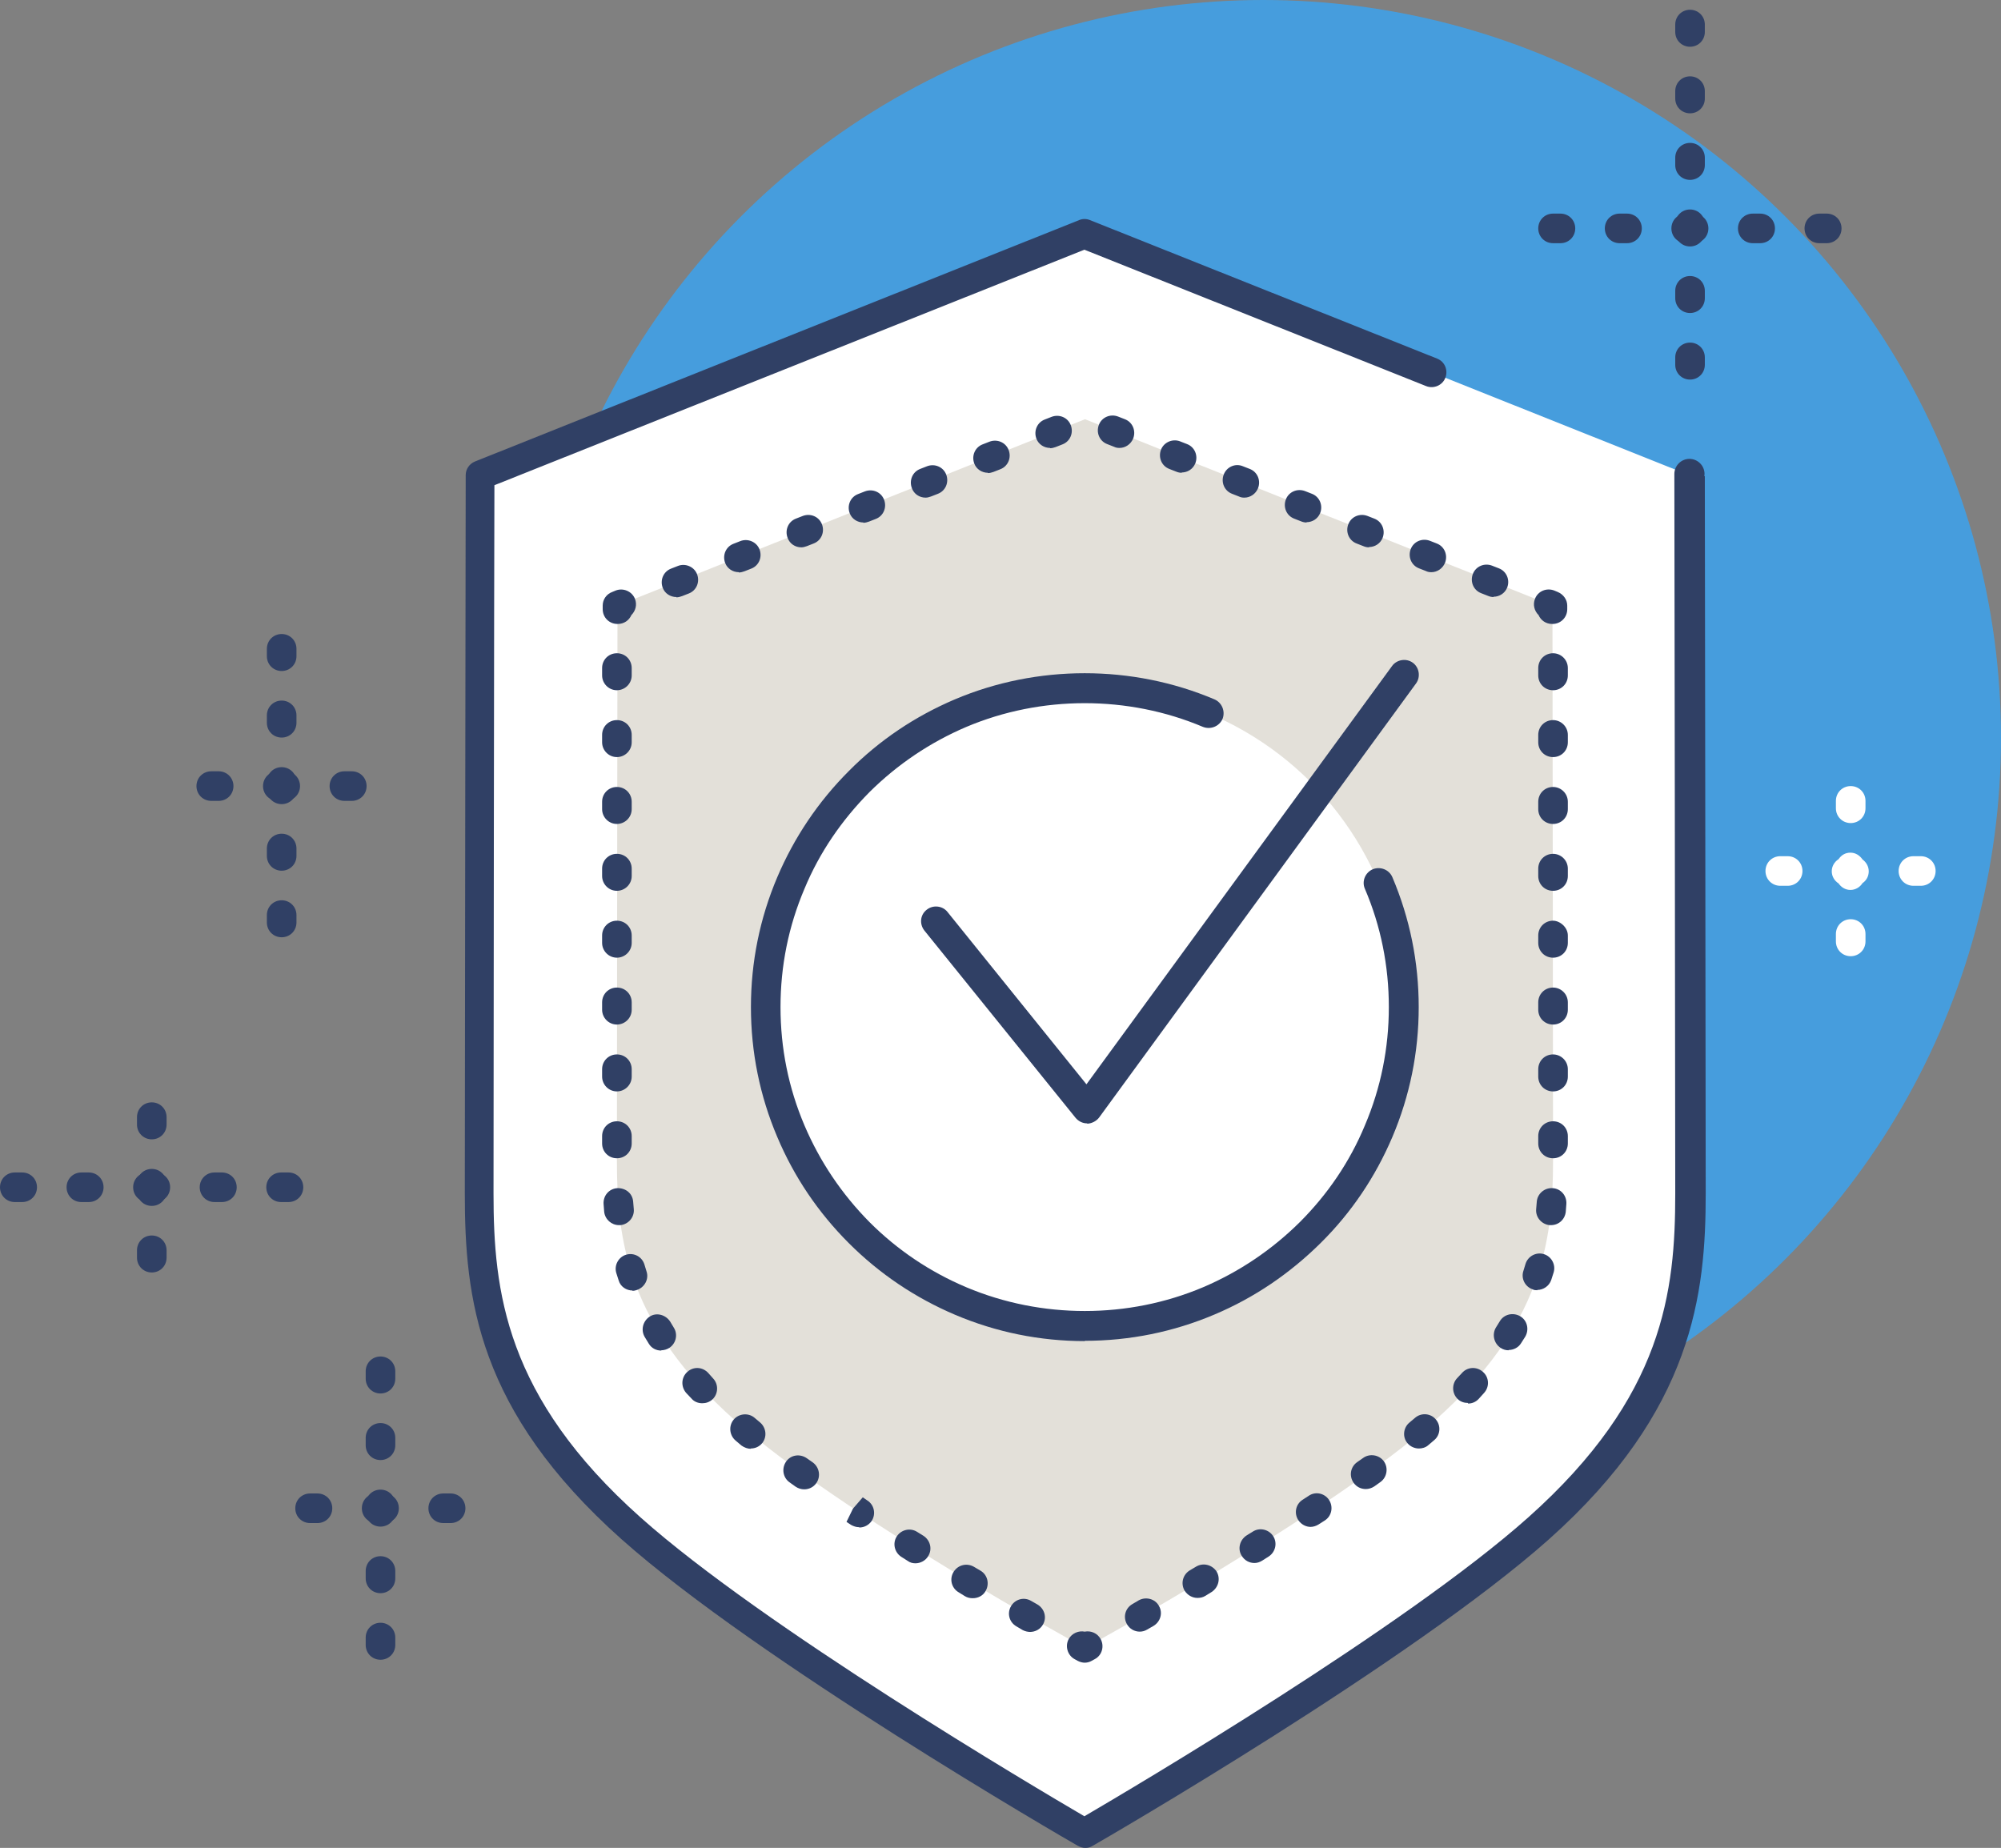 <?xml version="1.0" encoding="UTF-8"?><svg xmlns="http://www.w3.org/2000/svg" viewBox="0 0 67.63 62.46"><rect x="0" y="0" width="67.63" height="62.46" fill="#808080" stroke="none"/><defs><style>.ah{fill:#e3e0d9;}.ai{fill:#fff;}.aj{fill:#304065;}.ak{fill:#469ddd;}</style></defs><g id="a"/><g id="b"/><g id="c"/><g id="d"/><g id="e"/><g id="f"/><g id="g"/><g id="h"/><g id="i"/><g id="j"/><g id="k"/><g id="l"/><g id="m"/><g id="n"/><g id="o"/><g id="p"/><g id="q"/><g id="r"/><g id="s"/><g id="t"/><g id="u"/><g id="v"/><g id="w"/><g id="x"/><g id="y"/><g id="a`"/><g id="aa"/><g id="ab"/><g id="ac"/><g id="ad"/><g id="ae"/><g id="af"/><g id="ag"><g><g><path class="aj" d="M12.86,56.1c-.28,0-.5-.22-.5-.5v-.25c0-.28,.22-.5,.5-.5s.5,.22,.5,.5v.25c0,.28-.22,.5-.5,.5Zm0-2.25c-.28,0-.5-.22-.5-.5v-.25c0-.28,.22-.5,.5-.5s.5,.22,.5,.5v.25c0,.28-.22,.5-.5,.5Zm0-2.25c-.28,0-.5-.22-.5-.5v-.25c0-.28,.22-.5,.5-.5s.5,.22,.5,.5v.25c0,.28-.22,.5-.5,.5Zm0-2.25c-.28,0-.5-.22-.5-.5v-.25c0-.28,.22-.5,.5-.5s.5,.22,.5,.5v.25c0,.28-.22,.5-.5,.5Zm0-2.25c-.28,0-.5-.22-.5-.5v-.25c0-.28,.22-.5,.5-.5s.5,.22,.5,.5v.25c0,.28-.22,.5-.5,.5Z"/><path class="aj" d="M15.23,51.48h-.25c-.28,0-.5-.22-.5-.5s.22-.5,.5-.5h.25c.28,0,.5,.22,.5,.5s-.22,.5-.5,.5Zm-2.25,0h-.25c-.28,0-.5-.22-.5-.5s.22-.5,.5-.5h.25c.28,0,.5,.22,.5,.5s-.22,.5-.5,.5Zm-2.25,0h-.25c-.28,0-.5-.22-.5-.5s.22-.5,.5-.5h.25c.28,0,.5,.22,.5,.5s-.22,.5-.5,.5Z"/></g><g><path class="aj" d="M9.75,40.63h-.25c-.28,0-.5-.22-.5-.5s.22-.5,.5-.5h.25c.28,0,.5,.22,.5,.5s-.22,.5-.5,.5Zm-2.25,0h-.25c-.28,0-.5-.22-.5-.5s.22-.5,.5-.5h.25c.28,0,.5,.22,.5,.5s-.22,.5-.5,.5Zm-2.25,0h-.25c-.28,0-.5-.22-.5-.5s.22-.5,.5-.5h.25c.28,0,.5,.22,.5,.5s-.22,.5-.5,.5Zm-2.25,0h-.25c-.28,0-.5-.22-.5-.5s.22-.5,.5-.5h.25c.28,0,.5,.22,.5,.5s-.22,.5-.5,.5Zm-2.25,0h-.25c-.28,0-.5-.22-.5-.5s.22-.5,.5-.5h.25c.28,0,.5,.22,.5,.5s-.22,.5-.5,.5Z"/><path class="aj" d="M5.13,43.01c-.28,0-.5-.22-.5-.5v-.25c0-.28,.22-.5,.5-.5s.5,.22,.5,.5v.25c0,.28-.22,.5-.5,.5Zm0-2.25c-.28,0-.5-.22-.5-.5v-.25c0-.28,.22-.5,.5-.5s.5,.22,.5,.5v.25c0,.28-.22,.5-.5,.5Zm0-2.25c-.28,0-.5-.22-.5-.5v-.25c0-.28,.22-.5,.5-.5s.5,.22,.5,.5v.25c0,.28-.22,.5-.5,.5Z"/></g><circle class="ak" cx="42.69" cy="24.94" r="24.94"/><path class="ai" d="M48.4,12.59l-11.73-4.68-20.44,8.15s-.03,20.75-.03,24.28,.5,7.19,5.13,11.32,15.33,10.3,15.33,10.3c0,0,10.7-6.17,15.33-10.3,4.63-4.13,5.13-7.79,5.13-11.32,0-3.53-.03-24.28-.03-24.28"/><path class="ah" d="M36.67,55.7s8.27-4.52,11.85-7.71c3.58-3.19,3.97-6.02,3.97-8.75,0-2.73-.02-18.77-.02-18.77l-15.8-6.3-15.8,6.3s-.02,16.04-.02,18.77c0,2.73,.39,5.56,3.97,8.75,3.58,3.19,11.85,7.71,11.85,7.71Z"/><g><path class="aj" d="M36.67,56.2c-.08,0-.16-.02-.24-.06l-.11-.06c-.24-.13-.33-.44-.2-.68,.11-.2,.34-.29,.54-.25,.21-.04,.43,.05,.54,.25,.13,.24,.05,.55-.2,.68l-.11,.06c-.07,.04-.15,.06-.24,.06Z"/><path class="aj" d="M38.52,55.15c-.17,0-.34-.09-.43-.25-.14-.24-.06-.54,.18-.68l.22-.13c.24-.13,.55-.05,.68,.19,.14,.24,.05,.54-.19,.68l-.21,.12c-.08,.05-.17,.07-.25,.07Zm1.95-1.14c-.17,0-.33-.09-.43-.24-.14-.24-.07-.54,.17-.69l.22-.13c.24-.14,.54-.06,.69,.17,.14,.24,.06,.54-.17,.69l-.21,.13c-.08,.05-.17,.07-.26,.07Zm1.93-1.18c-.17,0-.33-.08-.43-.24-.15-.23-.07-.54,.16-.69l.21-.13c.23-.15,.54-.08,.69,.15,.15,.23,.08,.54-.15,.69l-.22,.14c-.08,.05-.17,.08-.26,.08Zm1.9-1.22c-.16,0-.32-.08-.42-.23-.15-.23-.09-.54,.15-.69l.2-.13c.23-.16,.54-.09,.69,.14,.15,.23,.09,.54-.14,.69l-.22,.14c-.08,.05-.18,.08-.27,.08Zm1.86-1.28c-.16,0-.31-.07-.41-.21-.16-.23-.11-.54,.12-.7l.2-.14c.22-.16,.54-.11,.7,.11,.16,.22,.11,.54-.11,.7l-.21,.15c-.09,.06-.19,.09-.29,.09Zm1.8-1.37c-.14,0-.29-.06-.39-.18-.18-.21-.14-.53,.07-.7l.19-.16c.21-.18,.53-.15,.7,.06,.18,.21,.15,.53-.06,.7l-.2,.17c-.09,.08-.21,.11-.32,.11Zm1.65-1.54c-.12,0-.25-.04-.34-.13-.2-.19-.21-.51-.02-.71l.16-.17c.18-.21,.5-.23,.71-.04,.21,.18,.23,.5,.04,.71l-.18,.2c-.1,.11-.23,.16-.36,.16Zm1.38-1.78c-.09,0-.18-.02-.27-.08-.23-.15-.3-.46-.16-.69l.13-.21c.14-.24,.45-.31,.69-.17,.24,.14,.31,.45,.17,.69l-.14,.22c-.09,.15-.26,.23-.42,.23Zm.97-2.03c-.05,0-.11,0-.16-.03-.26-.09-.4-.37-.31-.63l.07-.23c.08-.26,.36-.41,.62-.33,.26,.08,.41,.36,.33,.62l-.08,.25c-.07,.21-.27,.34-.47,.34Zm.46-2.2s-.03,0-.05,0c-.27-.03-.48-.27-.45-.55l.02-.24c.02-.27,.26-.48,.54-.46,.28,.02,.48,.26,.46,.54l-.02,.26c-.03,.26-.24,.45-.5,.45Zm.07-2.26c-.28,0-.5-.22-.5-.5v-.25c0-.28,.22-.5,.5-.5s.5,.22,.5,.5v.25c0,.28-.22,.5-.5,.5Zm0-2.26c-.28,0-.5-.22-.5-.5v-.25c0-.28,.22-.5,.5-.5h0c.27,0,.5,.22,.5,.5v.25c0,.28-.22,.5-.5,.5Zm0-2.26c-.28,0-.5-.22-.5-.5v-.25c0-.28,.22-.5,.5-.5h0c.27,0,.5,.22,.5,.5v.25c0,.28-.22,.5-.5,.5Zm0-2.26c-.28,0-.5-.22-.5-.5v-.25c0-.28,.22-.5,.5-.5,.23,0,.5,.22,.5,.5v.25c0,.28-.22,.5-.5,.5Zm0-2.26c-.28,0-.5-.22-.5-.5v-.25c0-.28,.22-.5,.5-.5h0c.27,0,.5,.22,.5,.5v.25c0,.28-.22,.5-.5,.5Zm0-2.26c-.28,0-.5-.22-.5-.5v-.25c0-.28,.22-.5,.5-.5h0c.27,0,.5,.22,.5,.5v.25c0,.28-.22,.5-.5,.5Zm0-2.26c-.28,0-.5-.22-.5-.5v-.25c0-.28,.22-.5,.5-.5h0c.27,0,.5,.22,.5,.5v.25c0,.28-.22,.5-.5,.5Zm0-2.26c-.28,0-.5-.22-.5-.5v-.25c0-.28,.22-.5,.5-.5h0c.27,0,.5,.22,.5,.5v.25c0,.28-.22,.5-.5,.5Z"/><path class="aj" d="M52.46,21.09c-.21,0-.38-.12-.46-.3-.14-.14-.2-.35-.12-.55,.1-.26,.39-.38,.65-.28l.12,.05c.19,.08,.32,.26,.32,.46v.12c0,.28-.22,.5-.5,.5Z"/><path class="aj" d="M50.48,20.18c-.06,0-.12-.01-.19-.04l-.23-.09c-.26-.1-.38-.39-.28-.65,.1-.26,.39-.38,.65-.28l.23,.09c.26,.1,.38,.39,.28,.65-.08,.2-.27,.31-.46,.31Zm-27.62,0c-.2,0-.39-.12-.46-.31-.1-.26,.02-.55,.28-.65l.23-.09c.25-.1,.55,.02,.65,.28,.1,.26-.02,.55-.28,.65l-.23,.09c-.06,.02-.12,.04-.19,.04Zm25.51-.84c-.06,0-.12-.01-.18-.04l-.23-.09c-.26-.1-.38-.39-.28-.65,.1-.26,.39-.38,.65-.28l.23,.09c.26,.1,.38,.39,.28,.65-.08,.2-.27,.32-.46,.32Zm-23.4,0c-.2,0-.39-.12-.46-.31-.1-.26,.02-.55,.28-.65l.23-.09c.25-.1,.55,.02,.65,.28,.1,.26-.02,.55-.28,.65l-.23,.09c-.06,.02-.12,.04-.19,.04Zm21.3-.84c-.06,0-.12-.01-.19-.04l-.23-.09c-.26-.1-.38-.39-.28-.65,.1-.26,.39-.38,.65-.28l.23,.09c.26,.1,.38,.39,.28,.65-.08,.2-.27,.31-.46,.31Zm-19.19,0c-.2,0-.39-.12-.46-.32-.1-.26,.02-.55,.28-.65l.23-.09c.26-.1,.55,.02,.65,.28,.1,.26-.02,.55-.28,.65l-.23,.09c-.06,.02-.12,.04-.18,.04Zm17.08-.84c-.06,0-.12-.01-.19-.04l-.23-.09c-.26-.1-.38-.39-.28-.65,.1-.26,.39-.38,.65-.28l.23,.09c.26,.1,.38,.39,.28,.65-.08,.2-.27,.31-.46,.31Zm-14.98,0c-.2,0-.39-.12-.46-.31-.1-.26,.02-.55,.28-.65l.23-.09c.26-.1,.55,.02,.65,.28,.1,.26-.02,.55-.28,.65l-.23,.09c-.06,.02-.12,.04-.19,.04Zm12.87-.84c-.06,0-.12-.01-.18-.04l-.23-.09c-.26-.1-.38-.39-.28-.65,.1-.26,.39-.39,.65-.28l.23,.09c.26,.1,.38,.39,.28,.65-.08,.2-.27,.32-.46,.32Zm-10.77,0c-.2,0-.39-.12-.46-.32-.1-.26,.02-.55,.28-.65l.23-.09c.26-.1,.55,.02,.65,.28,.1,.26-.02,.55-.28,.65l-.23,.09c-.06,.02-.12,.04-.18,.04Zm2.11-.84c-.2,0-.39-.12-.46-.31-.1-.26,.02-.55,.28-.65l.23-.09c.26-.1,.55,.02,.65,.28,.1,.26-.02,.55-.28,.65l-.23,.09c-.06,.02-.12,.04-.19,.04Zm6.55,0c-.06,0-.12-.01-.19-.04l-.23-.09c-.26-.1-.38-.39-.28-.65,.1-.26,.4-.38,.65-.28l.23,.09c.26,.1,.38,.39,.28,.65-.08,.2-.27,.31-.46,.31Zm-4.45-.84c-.2,0-.39-.12-.46-.31-.1-.26,.02-.55,.28-.65l.23-.09c.26-.1,.55,.02,.65,.28,.1,.26-.02,.55-.28,.65l-.23,.09c-.06,.02-.12,.04-.19,.04Zm2.34,0c-.06,0-.12-.01-.18-.04l-.23-.09c-.26-.1-.38-.39-.28-.65,.1-.26,.39-.38,.65-.28l.23,.09c.26,.1,.38,.39,.28,.65-.08,.2-.27,.32-.46,.32Z"/><path class="aj" d="M20.87,21.09c-.28,0-.5-.22-.5-.5v-.12c0-.21,.13-.39,.32-.46l.12-.05c.26-.1,.55,.03,.65,.28,.08,.2,.02,.41-.12,.55-.08,.18-.25,.3-.46,.3Z"/><path class="aj" d="M34.82,55.16c-.08,0-.17-.02-.25-.06l-.22-.13c-.24-.14-.32-.44-.18-.68,.14-.24,.44-.32,.68-.18l.21,.12c.24,.14,.33,.44,.19,.68-.09,.16-.26,.25-.44,.25Zm-1.95-1.14c-.09,0-.18-.02-.26-.07l-.21-.13c-.24-.14-.32-.45-.17-.69s.45-.31,.69-.17l.22,.13c.24,.14,.31,.45,.17,.69-.09,.16-.26,.24-.43,.24Zm-1.93-1.18c-.09,0-.18-.02-.26-.08l-.22-.14c-.23-.15-.3-.46-.15-.69,.15-.23,.46-.3,.69-.15l.21,.13c.23,.15,.31,.45,.16,.69-.09,.15-.26,.24-.43,.24Zm-1.9-1.22c-.1,0-.19-.03-.28-.08l-.15-.1,.22-.45,.28-.42-.28,.42,.33-.38,.16,.11c.23,.15,.29,.46,.14,.69-.1,.14-.25,.22-.42,.22Zm-1.86-1.28c-.1,0-.2-.03-.29-.09l-.21-.15c-.22-.16-.27-.47-.11-.7,.16-.23,.47-.27,.7-.11l.2,.14c.22,.16,.28,.47,.12,.7-.1,.14-.25,.21-.41,.21Zm-1.8-1.37c-.11,0-.22-.04-.32-.11l-.2-.17c-.21-.18-.24-.5-.06-.71,.18-.21,.5-.23,.7-.06l.19,.16c.21,.18,.24,.49,.07,.7-.1,.12-.24,.18-.39,.18Zm-1.65-1.54c-.13,0-.27-.05-.36-.16l-.18-.19c-.18-.21-.17-.52,.04-.71,.21-.19,.52-.17,.71,.04l.16,.18c.19,.2,.18,.52-.02,.71-.1,.09-.22,.13-.34,.13Zm-1.38-1.78c-.17,0-.33-.08-.42-.23l-.14-.23c-.14-.24-.06-.54,.17-.69s.54-.06,.69,.17l.12,.2c.15,.23,.08,.54-.15,.69-.08,.05-.18,.08-.27,.08Zm-.97-2.03c-.21,0-.41-.13-.47-.34l-.08-.25c-.08-.26,.07-.54,.33-.62,.27-.08,.54,.07,.62,.33l.07,.23c.09,.26-.06,.54-.32,.63-.05,.02-.1,.03-.16,.03Zm-.46-2.21c-.25,0-.47-.19-.5-.45l-.02-.26c-.02-.28,.18-.52,.46-.54,.29-.01,.52,.18,.54,.46l.02,.24c.03,.27-.17,.52-.45,.55-.02,0-.03,0-.05,0Zm-.07-2.26c-.28,0-.5-.22-.5-.5v-.25c0-.28,.22-.5,.5-.5s.5,.22,.5,.5v.25c0,.28-.22,.5-.5,.5Zm0-2.26h0c-.28,0-.5-.23-.5-.5v-.25c0-.28,.22-.5,.5-.5s.5,.22,.5,.5v.25c0,.28-.23,.5-.5,.5Zm0-2.26h0c-.28,0-.5-.23-.5-.5v-.25c0-.28,.22-.5,.5-.5s.5,.22,.5,.5v.25c0,.28-.23,.5-.5,.5Zm0-2.26h0c-.28,0-.5-.23-.5-.5v-.25c0-.28,.22-.5,.5-.5s.5,.22,.5,.5v.25c0,.28-.23,.5-.5,.5Zm0-2.26h0c-.28,0-.5-.23-.5-.5v-.25c0-.28,.22-.5,.5-.5s.5,.22,.5,.5v.25c0,.28-.23,.5-.5,.5Zm0-2.26h0c-.28,0-.5-.23-.5-.5v-.25c0-.28,.22-.5,.5-.5s.5,.22,.5,.5v.25c0,.28-.23,.5-.5,.5Zm0-2.26h0c-.28,0-.5-.23-.5-.5v-.25c0-.28,.22-.5,.5-.5s.5,.22,.5,.5v.25c0,.28-.23,.5-.5,.5Zm0-2.26h0c-.28,0-.5-.23-.5-.5v-.25c0-.28,.22-.5,.5-.5s.5,.22,.5,.5v.25c0,.28-.23,.5-.5,.5Z"/></g><circle class="ai" cx="36.67" cy="34.05" r="10.78"/><path class="aj" d="M36.67,45.33c-1.52,0-3-.3-4.39-.89-1.34-.57-2.55-1.38-3.59-2.42-1.04-1.04-1.85-2.24-2.42-3.59-.59-1.39-.89-2.87-.89-4.39s.3-3,.89-4.39c.57-1.34,1.38-2.55,2.42-3.59,1.03-1.04,2.24-1.85,3.58-2.42,2.78-1.18,6-1.18,8.78,0,.25,.11,.37,.4,.27,.66-.11,.25-.4,.37-.66,.27-2.53-1.07-5.47-1.07-8,0-1.22,.52-2.32,1.26-3.27,2.2-.94,.95-1.69,2.04-2.2,3.27-.54,1.27-.81,2.61-.81,4s.27,2.73,.81,4c.52,1.22,1.26,2.32,2.2,3.27,.94,.94,2.04,1.68,3.27,2.2,2.54,1.07,5.47,1.07,8,0,1.22-.52,2.32-1.26,3.27-2.2,.94-.94,1.69-2.04,2.2-3.27,.54-1.27,.81-2.61,.81-4s-.27-2.74-.81-4c-.11-.25,.01-.55,.27-.66,.25-.1,.55,.01,.66,.27,.59,1.39,.89,2.87,.89,4.39s-.3,3-.89,4.39c-.57,1.34-1.38,2.55-2.42,3.58s-2.24,1.85-3.59,2.42c-1.39,.59-2.87,.89-4.39,.89Z"/><path class="aj" d="M9.52,31.68c-.28,0-.5-.22-.5-.5v-.25c0-.28,.22-.5,.5-.5s.5,.22,.5,.5v.25c0,.28-.22,.5-.5,.5Zm0-2.25c-.28,0-.5-.22-.5-.5v-.25c0-.28,.22-.5,.5-.5s.5,.22,.5,.5v.25c0,.28-.22,.5-.5,.5Zm0-2.25c-.28,0-.5-.22-.5-.5v-.25c0-.28,.22-.5,.5-.5s.5,.22,.5,.5v.25c0,.28-.22,.5-.5,.5Zm0-2.25c-.28,0-.5-.22-.5-.5v-.25c0-.28,.22-.5,.5-.5s.5,.22,.5,.5v.25c0,.28-.22,.5-.5,.5Zm0-2.25c-.28,0-.5-.22-.5-.5v-.25c0-.28,.22-.5,.5-.5s.5,.22,.5,.5v.25c0,.28-.22,.5-.5,.5Z"/><path class="aj" d="M11.89,27.07h-.25c-.28,0-.5-.22-.5-.5s.22-.5,.5-.5h.25c.28,0,.5,.22,.5,.5s-.22,.5-.5,.5Zm-2.25,0h-.25c-.28,0-.5-.22-.5-.5s.22-.5,.5-.5h.25c.28,0,.5,.22,.5,.5s-.22,.5-.5,.5Zm-2.25,0h-.25c-.28,0-.5-.22-.5-.5s.22-.5,.5-.5h.25c.28,0,.5,.22,.5,.5s-.22,.5-.5,.5Z"/><path class="aj" d="M57.12,12.83c-.28,0-.5-.22-.5-.5v-.25c0-.28,.22-.5,.5-.5s.5,.22,.5,.5v.25c0,.28-.22,.5-.5,.5Zm0-2.25c-.28,0-.5-.22-.5-.5v-.25c0-.28,.22-.5,.5-.5s.5,.22,.5,.5v.25c0,.28-.22,.5-.5,.5Zm0-2.25c-.28,0-.5-.22-.5-.5v-.25c0-.28,.22-.5,.5-.5s.5,.22,.5,.5v.25c0,.28-.22,.5-.5,.5Zm0-2.25c-.28,0-.5-.22-.5-.5v-.25c0-.28,.22-.5,.5-.5s.5,.22,.5,.5v.25c0,.28-.22,.5-.5,.5Zm0-2.25c-.28,0-.5-.22-.5-.5v-.25c0-.28,.22-.5,.5-.5s.5,.22,.5,.5v.25c0,.28-.22,.5-.5,.5Zm0-2.25c-.28,0-.5-.22-.5-.5v-.25c0-.28,.22-.5,.5-.5s.5,.22,.5,.5v.25c0,.28-.22,.5-.5,.5Z"/><path class="aj" d="M61.74,8.22h-.25c-.28,0-.5-.22-.5-.5s.22-.5,.5-.5h.25c.28,0,.5,.22,.5,.5s-.22,.5-.5,.5Zm-2.25,0h-.25c-.28,0-.5-.22-.5-.5s.22-.5,.5-.5h.25c.28,0,.5,.22,.5,.5s-.22,.5-.5,.5Zm-2.25,0h-.25c-.28,0-.5-.22-.5-.5s.22-.5,.5-.5h.25c.28,0,.5,.22,.5,.5s-.22,.5-.5,.5Zm-2.25,0h-.25c-.28,0-.5-.22-.5-.5s.22-.5,.5-.5h.25c.28,0,.5,.22,.5,.5s-.22,.5-.5,.5Zm-2.25,0h-.25c-.28,0-.5-.22-.5-.5s.22-.5,.5-.5h.25c.28,0,.5,.22,.5,.5s-.22,.5-.5,.5Z"/><g><path class="ai" d="M62.55,27.82c.28,0,.5-.22,.5-.5v-.25c0-.28-.22-.5-.5-.5s-.5,.22-.5,.5v.25c0,.28,.22,.5,.5,.5Z"/><path class="ai" d="M62.55,31.07c-.28,0-.5,.22-.5,.5v.25c0,.28,.22,.5,.5,.5s.5-.22,.5-.5v-.25c0-.28-.22-.5-.5-.5Z"/><path class="ai" d="M60.42,28.94h-.25c-.28,0-.5,.22-.5,.5s.22,.5,.5,.5h.25c.28,0,.5-.22,.5-.5s-.22-.5-.5-.5Z"/><path class="ai" d="M64.92,28.94h-.25c-.28,0-.5,.22-.5,.5s.22,.5,.5,.5h.25c.28,0,.5-.22,.5-.5s-.22-.5-.5-.5Z"/><path class="ai" d="M62.95,29.05c-.09-.13-.23-.23-.41-.23s-.31,.09-.4,.22c-.14,.09-.23,.24-.23,.41s.09,.32,.23,.41c.09,.13,.23,.22,.4,.22s.32-.09,.41-.23c.13-.09,.21-.23,.21-.4s-.09-.31-.21-.4Z"/></g><path class="aj" d="M36.74,37.97c-.15,0-.29-.07-.39-.19l-5.11-6.33c-.17-.22-.14-.53,.08-.7,.21-.17,.53-.14,.7,.07l4.7,5.83,10.33-14.14c.16-.22,.48-.27,.7-.11,.22,.16,.27,.48,.11,.7l-10.71,14.67c-.09,.12-.24,.2-.39,.21h-.01Z"/><path class="aj" d="M57.6,16.09s.01-.05,.01-.07c0-.28-.23-.51-.51-.51s-.51,.23-.51,.51c0,.01,0,.03,0,.04h0s.03,20.75,.03,24.28c0,3.3-.38,6.86-4.97,10.95-4.15,3.7-13.36,9.14-15,10.1-1.64-.96-10.85-6.4-15-10.1-4.58-4.08-4.97-7.65-4.97-10.95s.02-21.24,.03-23.94l19.94-7.96,11.55,4.61c.25,.1,.55-.02,.65-.28,.1-.26-.02-.55-.28-.65l-11.73-4.68c-.12-.05-.25-.05-.37,0L16.05,15.6c-.19,.08-.31,.26-.31,.46,0,0-.03,20.75-.03,24.28s.41,7.33,5.3,11.69c4.62,4.11,14.98,10.11,15.42,10.36,.08,.04,.16,.07,.25,.07s.17-.02,.25-.07c.44-.25,10.8-6.25,15.42-10.36,4.89-4.36,5.3-8.32,5.3-11.69s-.03-23.58-.03-24.25Z"/></g></g></svg>